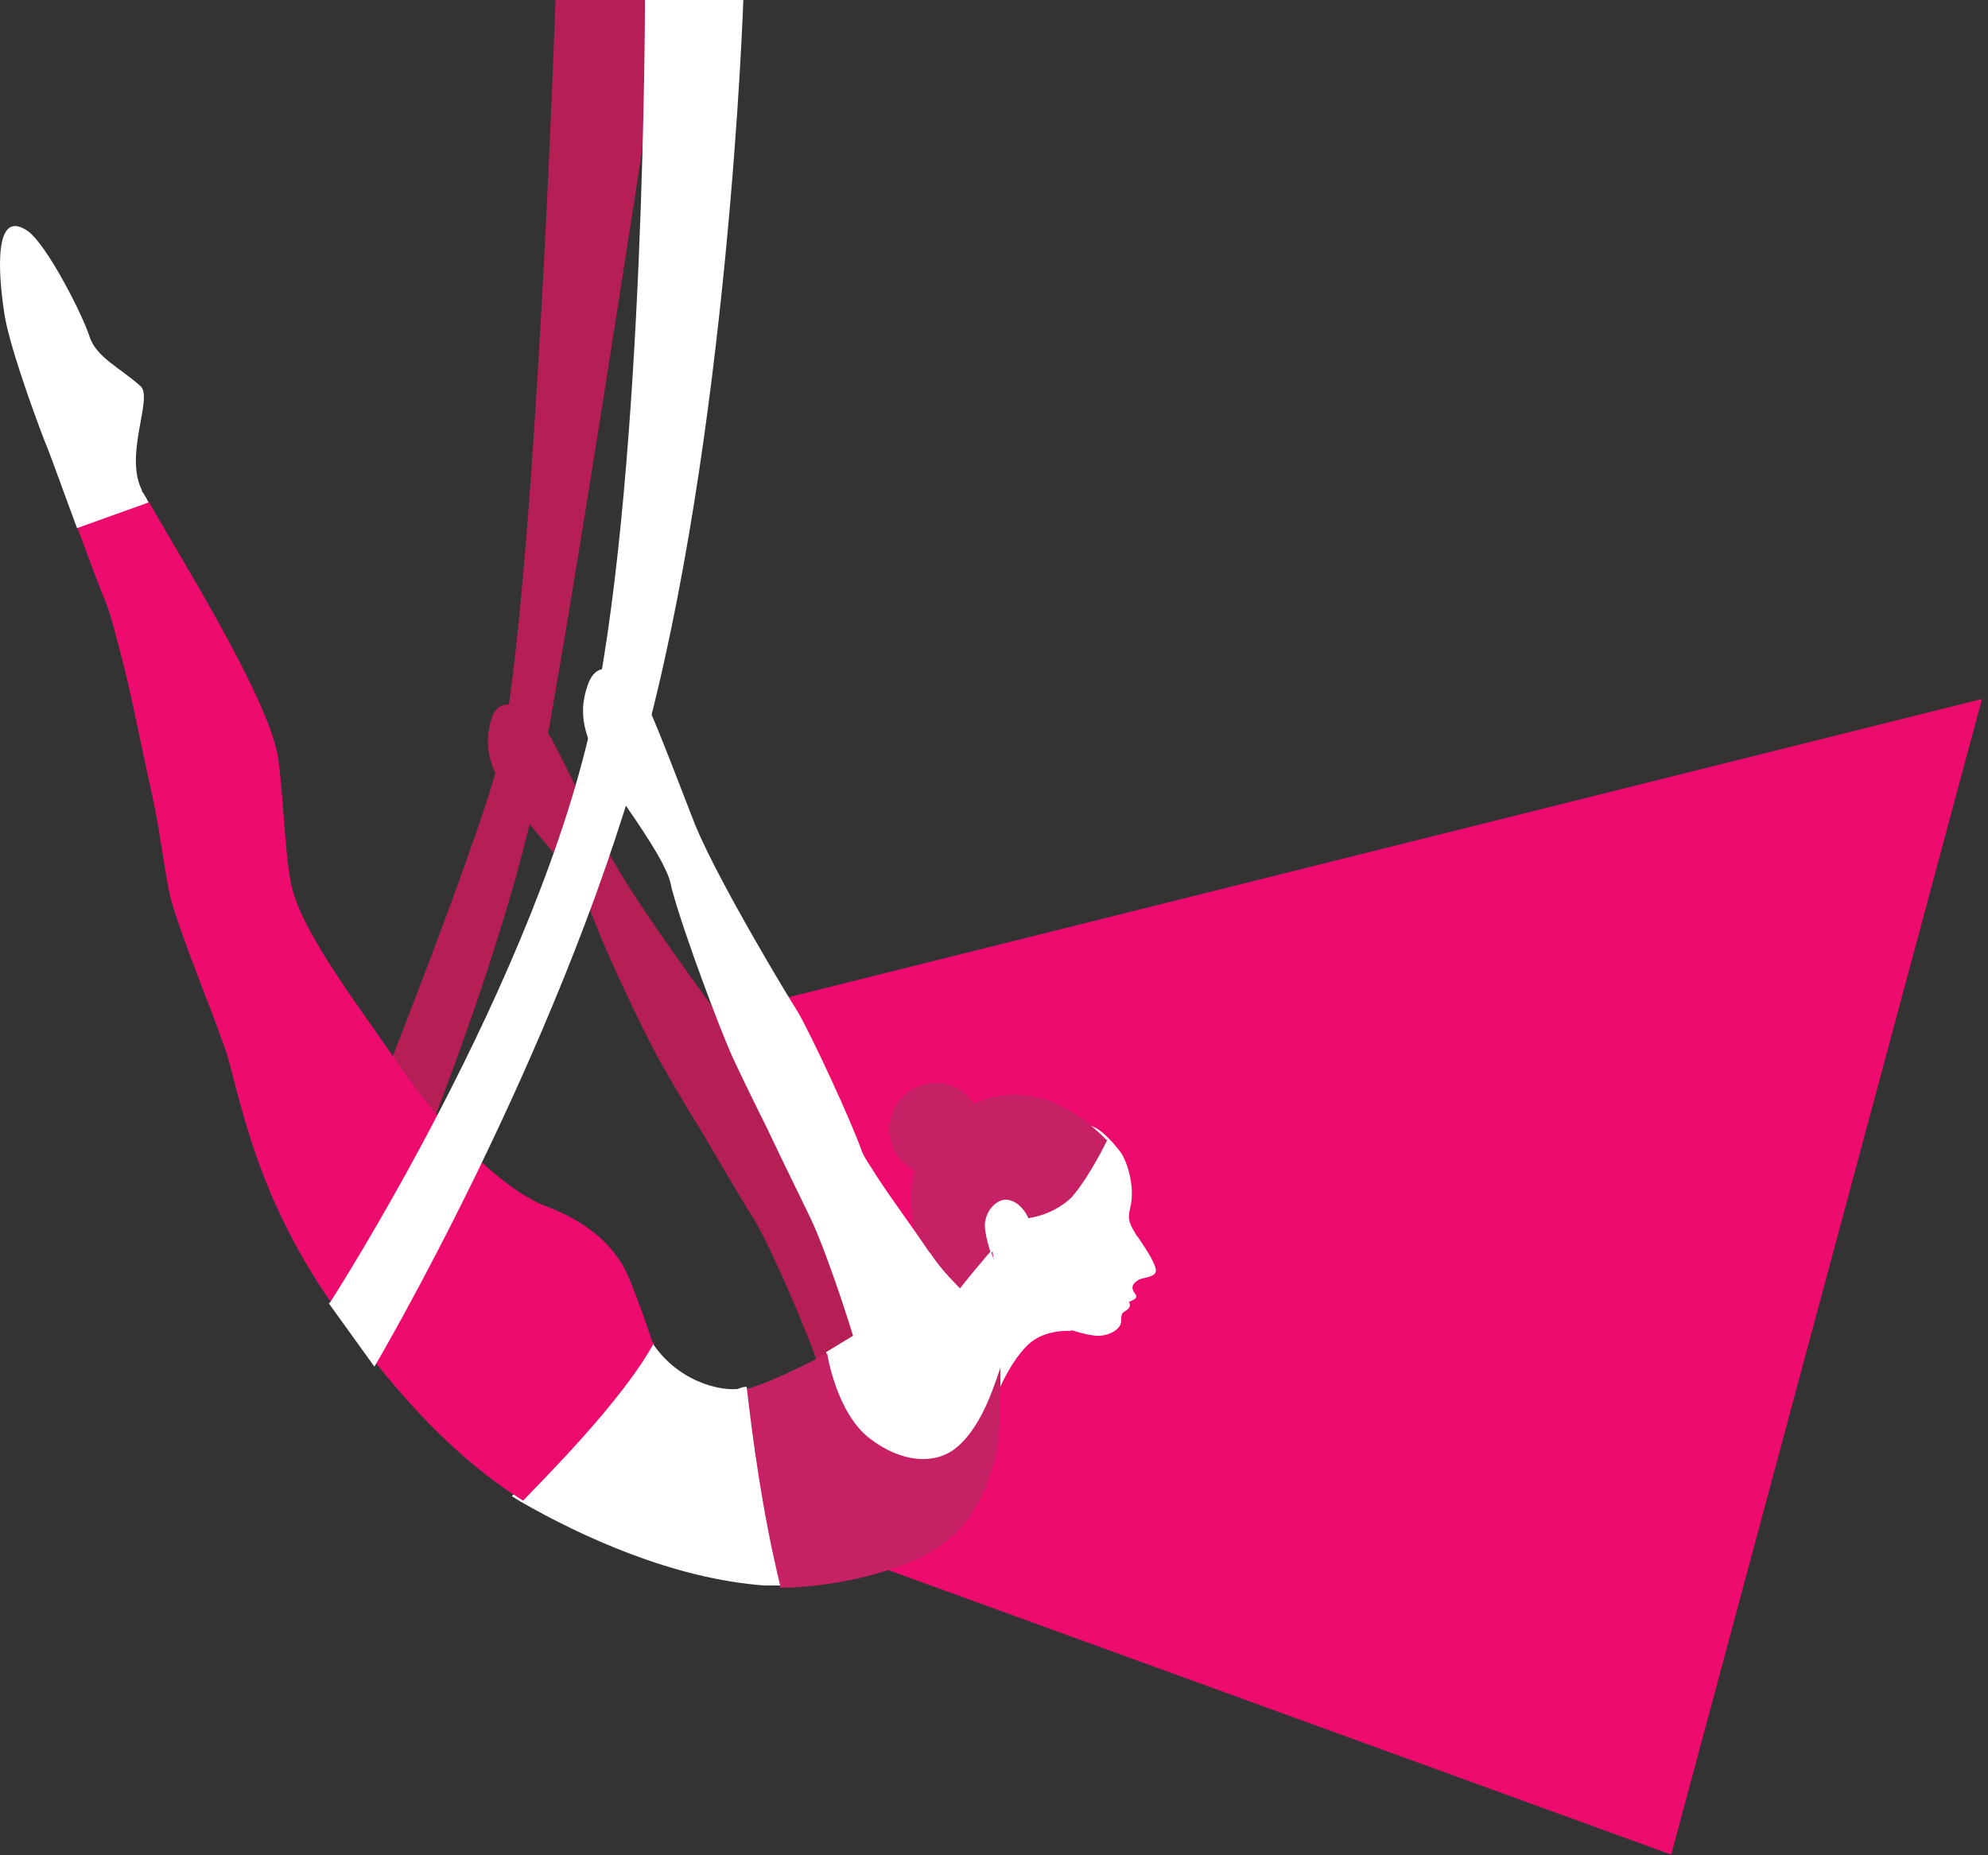 <?xml version="1.0" encoding="utf-8"?>
<svg xmlns="http://www.w3.org/2000/svg" fill="none" height="100%" overflow="visible" preserveAspectRatio="none" style="display: block;" viewBox="0 0 150 140" width="100%">
<rect x="0" y="0" width="150" height="140" fill="#333333" stroke="none"/>
<g id="Group">
<path d="M64.352 117.538L58.869 75.409L149.545 52.745L126.096 139.95L64.436 117.538H64.352Z" fill="#ED0C6E" id="Trac_3843"/>
<g id="Group_2">
<path d="M24.792 91.924C24.792 91.924 36.263 63.614 37.782 56.789C40.396 44.403 41.915 -5.70784e-07 41.915 -5.70784e-07H50.181C50.181 -5.70784e-07 42.505 50.722 40.396 60.328C36.938 75.999 27.913 96.305 27.913 96.305L24.792 91.839V91.924Z" fill="#B61E56" id="Vector"/>
<g id="Group_3">
<g id="Group_4">
<path d="M85.777 93.272C85.355 92.513 85.018 92.176 85.271 91.165C85.692 89.564 85.018 87.458 84.427 86.784C82.825 84.762 82.065 84.93 82.065 84.93C80.041 84.93 74.98 89.312 74.474 90.491C74.136 91.418 72.956 93.693 72.365 96.052L74.896 94.451C74.896 94.451 75.233 98.917 78.438 100.518C79.366 100.349 80.547 100.265 81.053 100.434C81.053 100.434 81.812 100.686 82.487 100.771C83.331 100.939 84.596 100.434 84.596 99.675C84.596 99.085 84.68 99.085 84.933 98.917C85.186 98.748 85.355 98.58 85.186 98.243C85.524 98.074 85.945 97.99 85.608 97.569C85.355 97.232 85.355 96.895 85.945 96.558C86.283 96.389 87.211 96.389 87.211 95.884C87.211 95.294 86.198 93.862 85.861 93.356L85.777 93.272Z" fill="white" id="Vector_2"/>
<path d="M74.811 94.367L72.281 95.968C72.112 96.558 72.028 97.232 71.943 97.822C71.943 97.99 71.943 98.159 71.859 98.411L73.546 104.225C73.546 104.225 73.799 103.888 73.883 103.804C74.305 104.394 74.98 105.826 74.98 105.826C74.98 105.826 75.992 102.961 77.595 101.445C78.86 100.265 80.8 100.434 80.885 100.434C79.704 99.844 77.932 99.085 76.92 98.074C75.317 96.389 74.811 94.536 74.811 94.536V94.367Z" fill="white" id="Vector_3"/>
</g>
<g id="Group_5">
<path d="M67.979 82.908C66.714 84.341 66.798 86.531 68.232 87.795C69.666 89.059 71.859 88.89 73.124 87.458C74.389 86.026 74.305 83.835 72.871 82.571C71.437 81.307 69.244 81.476 67.979 82.908Z" fill="#C72165" id="Vector_4"/>
<path d="M83.584 85.942C83.584 85.942 82.318 88.638 80.885 90.323C80.294 90.913 79.198 91.671 77.595 91.924C77.004 90.66 76.076 90.407 75.57 90.576C75.064 90.744 74.389 91.334 74.305 92.429C74.305 93.188 74.727 94.451 74.727 94.451C74.727 94.451 72.618 96.895 71.859 97.99C71.606 96.895 71.269 96.642 70.341 95.462C69.413 94.283 68.654 92.513 68.738 90.323C68.738 88.216 69.497 86.363 71.606 84.509C73.462 82.824 78.185 80.633 83.499 86.026L83.584 85.942Z" fill="#C72165" id="Vector_5"/>
</g>
</g>
<path d="M65.533 93.525C64.099 91.671 61.906 89.227 60.725 87.711C60.387 87.205 60.05 86.868 59.966 86.615C59.038 84.509 55.495 78.274 54.314 76.757C53.808 75.999 47.735 67.911 45.711 63.951C45.289 63.108 41.999 56.367 41.577 55.693C40.396 53.755 37.697 51.818 37.022 54.43C36.348 57.041 37.36 58.642 39.131 61.17C39.637 61.928 42.843 65.383 43.855 67.321C44.108 67.826 44.361 68.248 44.529 68.669C45.71 71.955 49 78.78 50.012 80.465C50.603 81.476 51.699 83.414 52.965 85.436C54.567 88.132 56.17 90.913 56.845 91.924C58.363 94.451 61.062 101.023 61.484 102.287C62.074 104.478 68.485 111.808 69.413 102.287C69.666 99.422 67.641 95.884 65.701 93.44L65.533 93.525Z" fill="#B61E56" id="Vector_6"/>
<path d="M74.474 100.097C72.787 98.496 72.112 97.906 69.413 97.737L62.327 102.034C62.327 102.034 64.183 118.549 67.473 116.526C72.449 113.493 77.763 103.214 74.474 100.097Z" fill="white" id="Vector_7"/>
<g id="Group_6">
<path d="M75.486 103.214C75.149 104.057 74.221 107.595 72.112 109.28C70.509 110.544 68.063 110.376 65.701 108.606C63.087 106.669 62.412 102.119 62.412 102.119C62.412 102.119 58.532 104.225 56.339 104.815C56.676 108.522 57.435 114.336 58.869 119.812C62.412 119.812 67.135 118.801 69.919 117.285C72.787 115.768 74.305 113.241 75.149 109.786C75.486 108.438 75.486 105.657 75.486 103.298V103.214Z" fill="#C72165" id="Vector_8"/>
<path d="M55.664 104.815C53.892 104.983 50.35 103.888 48.663 100.349C47.144 102.54 43.264 107.848 41.156 110.039C40.396 110.797 39.553 111.808 38.625 112.903C38.878 113.072 39.047 113.156 39.3 113.325C43.855 115.937 50.772 119.138 57.688 119.644C58.026 119.644 58.447 119.644 58.869 119.644C57.52 114.167 56.76 108.354 56.339 104.646C56.086 104.646 55.833 104.731 55.664 104.815Z" fill="white" id="Vector_9"/>
<path d="M49.253 101.36C49.253 101.36 47.735 96.726 46.976 95.462C45.711 93.356 43.686 91.924 40.903 90.913C37.613 89.48 33.227 85.015 29.937 80.128C27.491 76.505 23.105 70.86 22.093 67.237C21.502 65.13 21.418 60.243 20.996 57.294C20.405 52.829 13.32 41.623 11.211 37.831L5.813 39.769C6.656 41.96 7.416 44.15 8.006 45.498C8.343 46.341 8.765 48.026 9.356 50.301C10.03 52.997 10.705 56.536 11.549 60.328C12.139 63.024 12.561 66.9 12.983 68.163C13.995 71.534 15.682 75.409 17.032 79.285C17.959 81.981 19.056 89.817 24.96 98.243C26.394 100.265 31.961 108.606 39.469 113.241C40.734 111.892 47.06 105.657 49.422 101.192L49.253 101.36Z" fill="#ED0C6E" id="Vector_10"/>
<path d="M10.705 36.989C9.356 34.292 11.549 30.079 10.621 29.153C9.018 27.72 7.247 26.962 6.741 25.361C6.235 23.76 3.535 18.452 2.101 17.441C-0.429 15.672 -0.176 20.39 0.33 23.676C0.668 25.867 2.27 30.416 3.367 33.281C3.704 34.04 4.716 36.904 5.813 39.853L11.211 37.915C11.211 37.915 10.874 37.241 10.705 37.073V36.989Z" fill="white" id="Vector_11"/>
</g>
<path d="M24.792 98.327L28.25 103.13C28.25 103.13 41.999 79.875 48.41 56.789C54.989 33.029 56.086 -5.70784e-07 56.086 -5.70784e-07H48.663C48.663 -5.70784e-07 48.663 34.714 44.867 53.503C40.734 73.809 24.876 98.327 24.876 98.327H24.792Z" fill="white" id="Vector_12"/>
<path d="M70.088 94.451C68.738 92.429 66.714 89.733 65.701 88.048C65.364 87.542 65.111 87.121 65.027 86.868C64.267 84.678 61.147 77.937 60.134 76.252C59.628 75.494 54.23 66.562 52.459 62.265C52.121 61.423 49.337 54.093 48.916 53.419C47.904 51.312 45.289 49.037 44.361 51.649C43.433 54.261 44.361 56.031 45.879 58.811C46.385 59.654 49.253 63.529 50.181 65.551C50.434 66.057 50.603 66.562 50.687 67.068C51.615 70.522 54.398 77.853 55.242 79.707C55.748 80.802 56.76 82.908 57.857 85.099C59.206 87.964 60.725 90.997 61.231 92.092C62.496 94.788 64.773 101.782 65.027 103.214C65.195 104.309 65.617 106.331 68.148 107.174C71.016 108.185 76.667 104.394 75.233 101.108C73.968 98.074 71.943 97.232 70.172 94.536L70.088 94.451Z" fill="white" id="Vector_13"/>
<path d="M65.954 102.034C65.954 102.034 65.28 105.91 65.954 106.5C66.629 107.174 68.485 106.079 65.954 102.034Z" fill="white" id="Vector_14"/>
</g>
</g>
</svg>